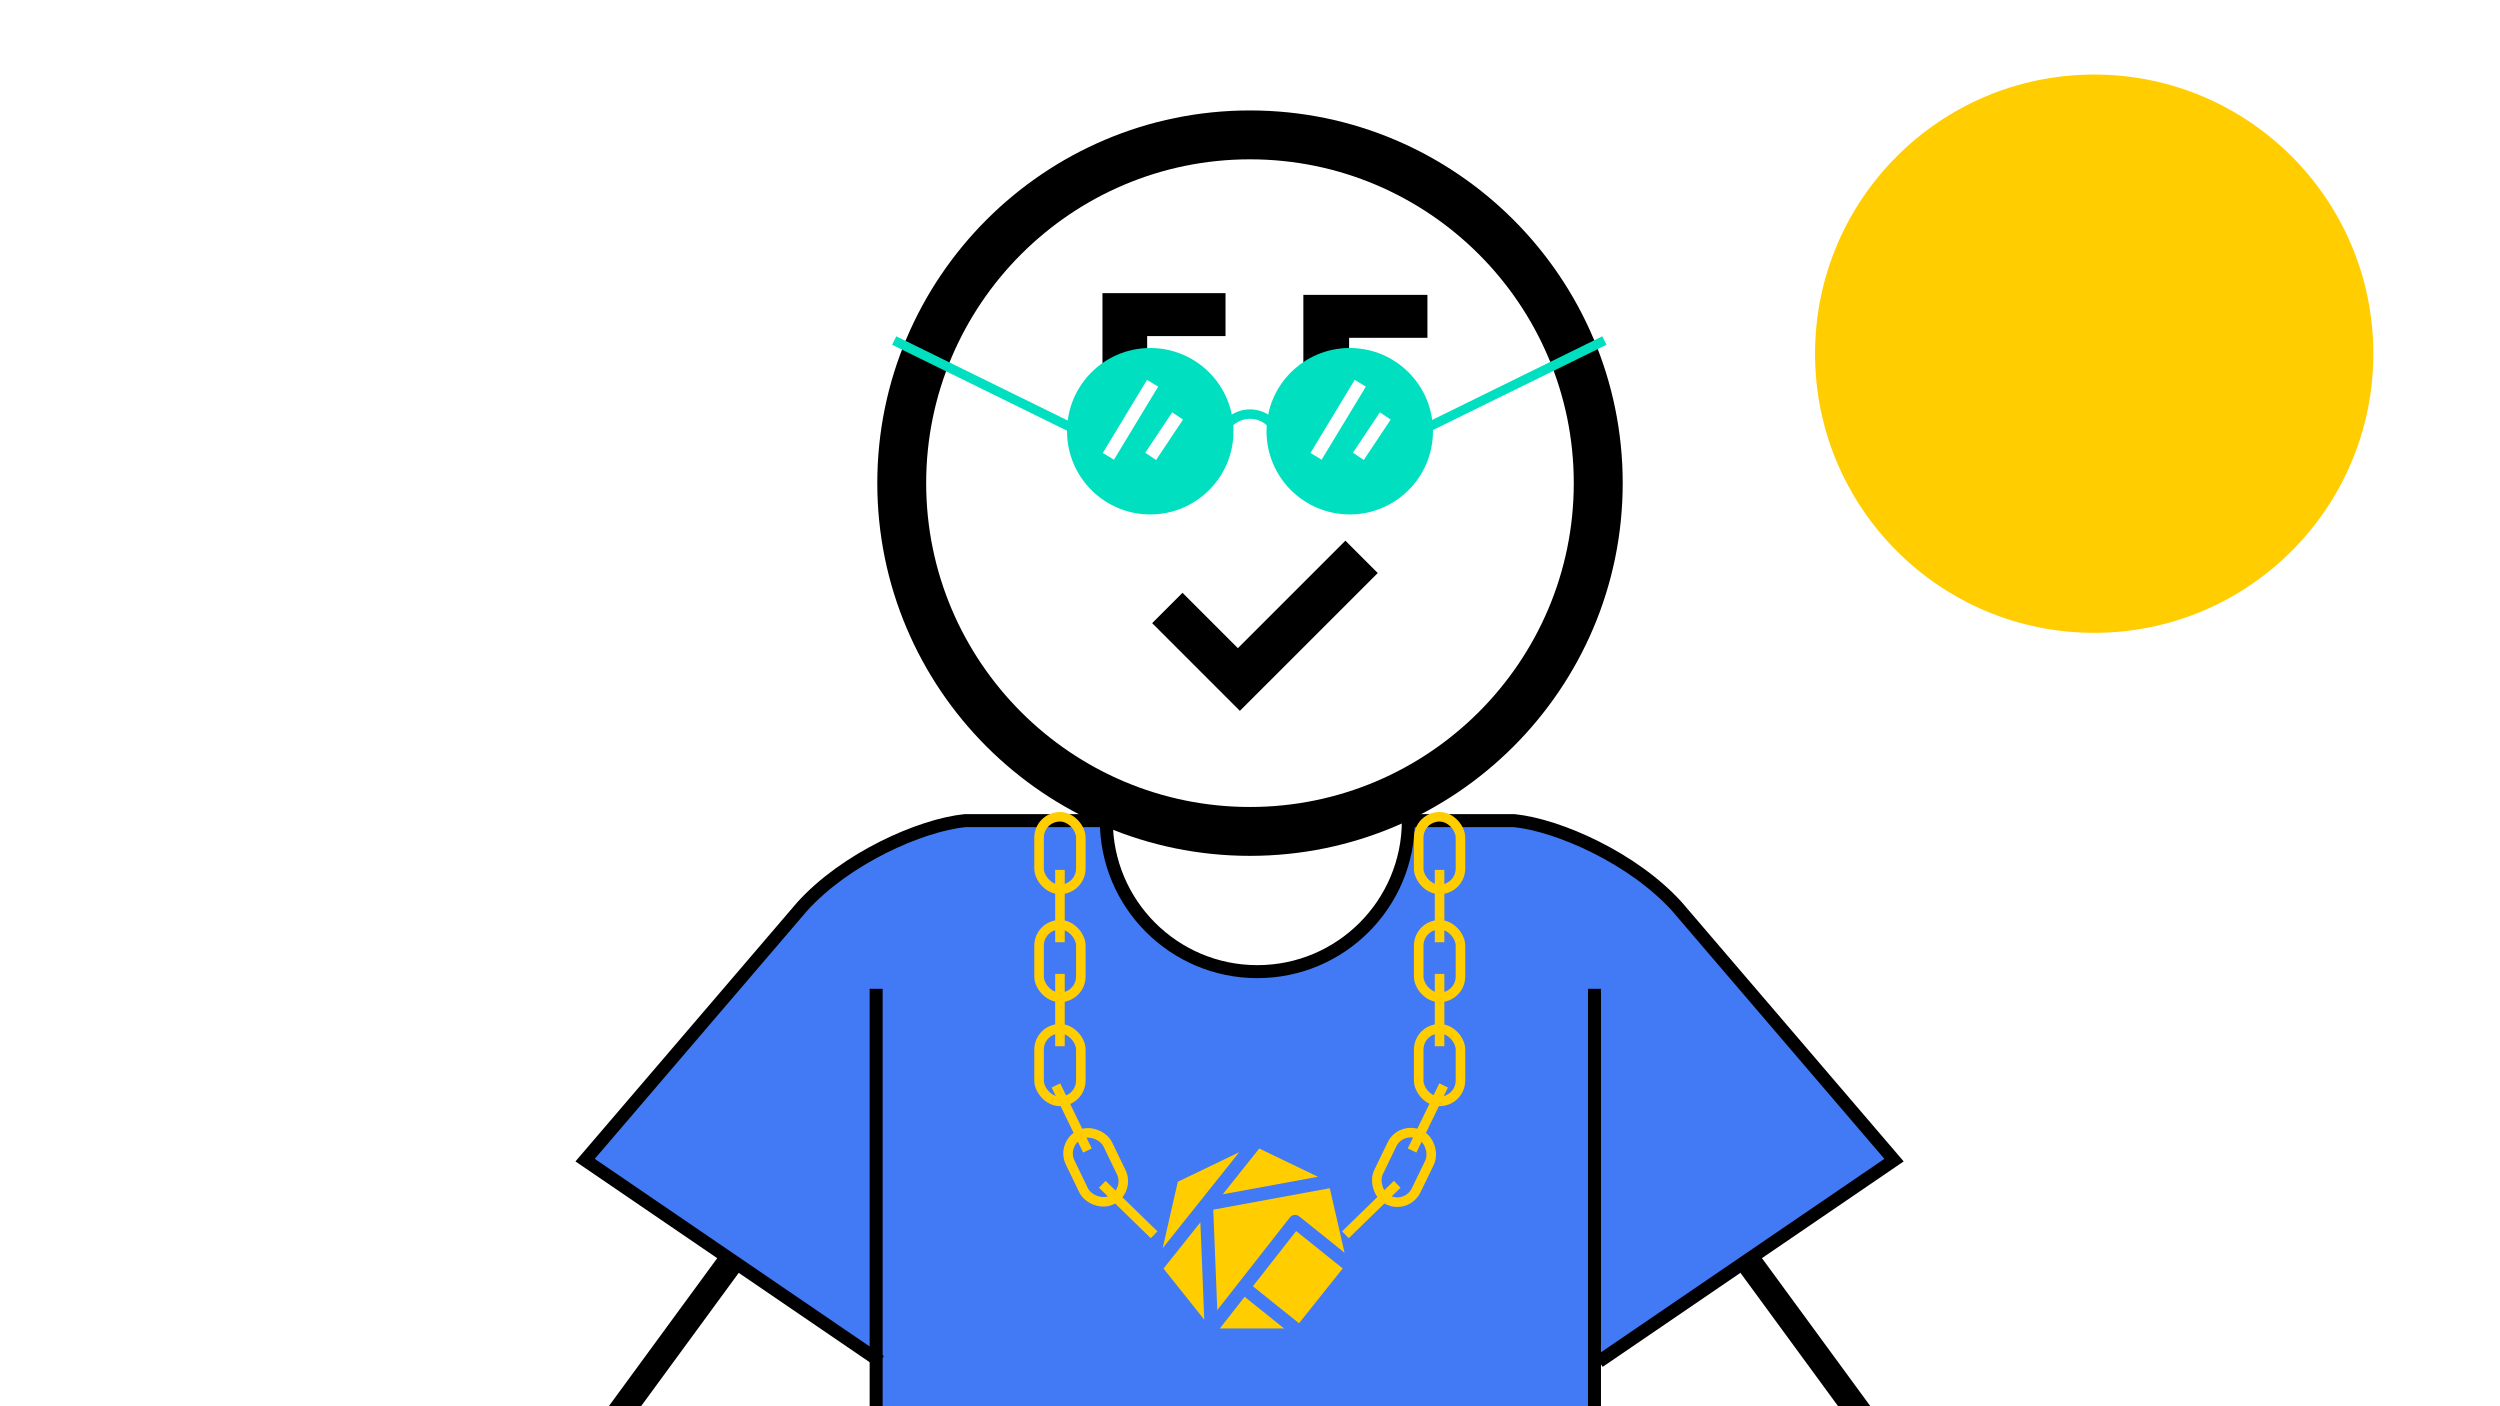 <?xml version="1.0" encoding="UTF-8"?><svg id="Layer_1" xmlns="http://www.w3.org/2000/svg" viewBox="0 0 960 540"><defs><style>.cls-1{fill:#ff6900;stroke:#fff;stroke-width:5px;}.cls-1,.cls-2,.cls-3,.cls-4,.cls-5{stroke-miterlimit:10;}.cls-2{stroke:#00e0c0;stroke-width:3.63px;}.cls-2,.cls-3,.cls-4,.cls-5{fill:none;}.cls-3{stroke:#ffcd00;stroke-width:3.67px;}.cls-6{fill:#00e0c0;}.cls-7{fill:#fff;}.cls-8{fill:#ffcd00;}.cls-9{fill:#4279f4;}.cls-4{stroke-width:4.99px;}.cls-4,.cls-5{stroke:#000;}.cls-5{stroke-width:10px;}</style></defs><rect class="cls-7" x="-57.67" y="-28.13" width="1079.57" height="659.74"/><circle class="cls-7" cx="479.72" cy="181.92" r="139.43"/><g><g><line class="cls-5" x1="647.25" y1="451.53" x2="728.41" y2="562.35"/><line class="cls-5" x1="304.75" y1="451.53" x2="223.59" y2="562.35"/></g><g><path class="cls-9" d="M727.31,445.49l-83.26-97.26c-16.79-18.63-45.52-31.36-62.61-33.11h-40.63c0,32.03-25.96,57.99-57.99,57.99s-57.99-25.97-57.99-57.99h-54.28c-17.09,1.75-45.82,14.48-62.61,33.11l-83.26,97.26,111.75,76.26v222.14h275.85v-221.08h1.73l113.3-77.32Z"/><polyline class="cls-4" points="612.28 379.7 612.28 743.89 336.44 743.89 336.44 379.7"/><path class="cls-4" d="M614.01,522.82l113.3-77.33-83.26-97.26c-16.79-18.63-45.52-31.36-62.61-33.11h-40.63c0,32.03-25.96,57.99-57.99,57.99s-57.99-25.96-57.99-57.99h-54.28c-17.09,1.75-45.82,14.48-62.61,33.11l-83.26,97.26,113.3,77.33"/></g></g><g><path d="M479.98,61.18c-68.55,0-124.33,55.78-124.33,124.35s55.78,124.35,124.33,124.35,124.35-55.78,124.35-124.35-55.76-124.35-124.35-124.35m0,267.47c-78.91,0-143.1-64.19-143.1-143.12S401.07,42.41,479.98,42.41s143.14,64.21,143.14,143.12-64.21,143.12-143.14,143.12"/><g><g><polygon points="423.35 112.57 423.35 187.43 440.51 187.43 440.51 129.06 470.6 129.06 470.6 112.57 423.35 112.57"/><polygon points="500.49 113.23 500.49 188.09 518.06 188.09 518.06 129.72 548.13 129.72 548.13 113.23 500.49 113.23"/></g><polygon points="476.11 272.97 529.05 220.04 516.63 207.62 475.35 248.9 454.08 227.63 442.43 239.29 476.11 272.97"/></g><g><circle class="cls-6" cx="441.7" cy="165.59" r="31.96"/><circle class="cls-6" cx="518.3" cy="165.59" r="31.96"/></g><path class="cls-2" d="M468.59,170.42c0-6.3,5.11-11.41,11.41-11.41s11.41,5.11,11.41,11.41"/><line class="cls-2" x1="547.62" y1="164.41" x2="616.1" y2="130.77"/><line class="cls-2" x1="411.86" y1="164.41" x2="343.37" y2="130.77"/></g><line class="cls-1" x1="442.6" y1="147.17" x2="425.62" y2="175.23"/><line class="cls-1" x1="452.2" y1="159.73" x2="441.86" y2="175.23"/><line class="cls-1" x1="522.35" y1="147.17" x2="505.36" y2="175.23"/><line class="cls-1" x1="531.95" y1="159.73" x2="521.61" y2="175.23"/><rect class="cls-3" x="399" y="313.64" width="16.04" height="27.89" rx="8.02" ry="8.02"/><rect class="cls-3" x="399" y="355.1" width="16.04" height="27.89" rx="8.02" ry="8.02"/><line class="cls-3" x1="407.02" y1="334.04" x2="407.02" y2="361.82"/><rect class="cls-3" x="399" y="395.04" width="16.04" height="27.89" rx="8.02" ry="8.02"/><line class="cls-3" x1="407.02" y1="373.98" x2="407.02" y2="401.76"/><rect class="cls-3" x="412.7" y="434.36" width="16.04" height="27.89" rx="8.02" ry="8.02" transform="translate(-153.31 228.15) rotate(-25.84)"/><line class="cls-3" x1="405.47" y1="416.8" x2="417.58" y2="441.8"/><line class="cls-3" x1="423.28" y1="454.77" x2="443.18" y2="474.16"/><g><rect class="cls-3" x="544.78" y="313.64" width="16.04" height="27.89" rx="8.02" ry="8.02" transform="translate(1105.6 655.17) rotate(-180)"/><rect class="cls-3" x="544.78" y="355.1" width="16.04" height="27.89" rx="8.02" ry="8.02" transform="translate(1105.6 738.1) rotate(180)"/><line class="cls-3" x1="552.8" y1="334.04" x2="552.8" y2="361.82"/><rect class="cls-3" x="544.78" y="395.04" width="16.04" height="27.89" rx="8.02" ry="8.02" transform="translate(1105.6 817.97) rotate(180)"/><line class="cls-3" x1="552.8" y1="373.98" x2="552.8" y2="401.76"/><rect class="cls-3" x="531.07" y="434.36" width="16.04" height="27.89" rx="8.02" ry="8.02" transform="translate(828.94 1086.73) rotate(-154.16)"/><line class="cls-3" x1="554.35" y1="416.8" x2="542.24" y2="441.8"/><line class="cls-3" x1="536.54" y1="454.77" x2="516.64" y2="474.16"/></g><g><path class="cls-8" d="M465.89,464.5l1.55,38.57,27.86-35.55c.87-1.12,2.48-1.31,3.6-.44l.03,.02,17.38,13.95-5.67-24.78-44.74,8.24Z"/><polygon class="cls-8" points="468.4 510.14 493.12 510.14 477.94 497.97 468.4 510.14"/><polygon class="cls-8" points="497.73 472.73 481.11 493.93 498.82 508.14 515.61 487.08 497.73 472.73"/><polygon class="cls-8" points="461.23 460.78 461.24 460.78 475.85 442.45 452.28 453.8 446.46 479.3 461.23 460.78"/><polygon class="cls-8" points="446.79 487.13 462.44 506.76 460.95 469.37 446.79 487.13"/><polygon class="cls-8" points="506.09 451.88 483.55 441.03 469.53 458.61 506.09 451.88"/></g><circle class="cls-8" cx="804.17" cy="135.82" r="107.19"/></svg>